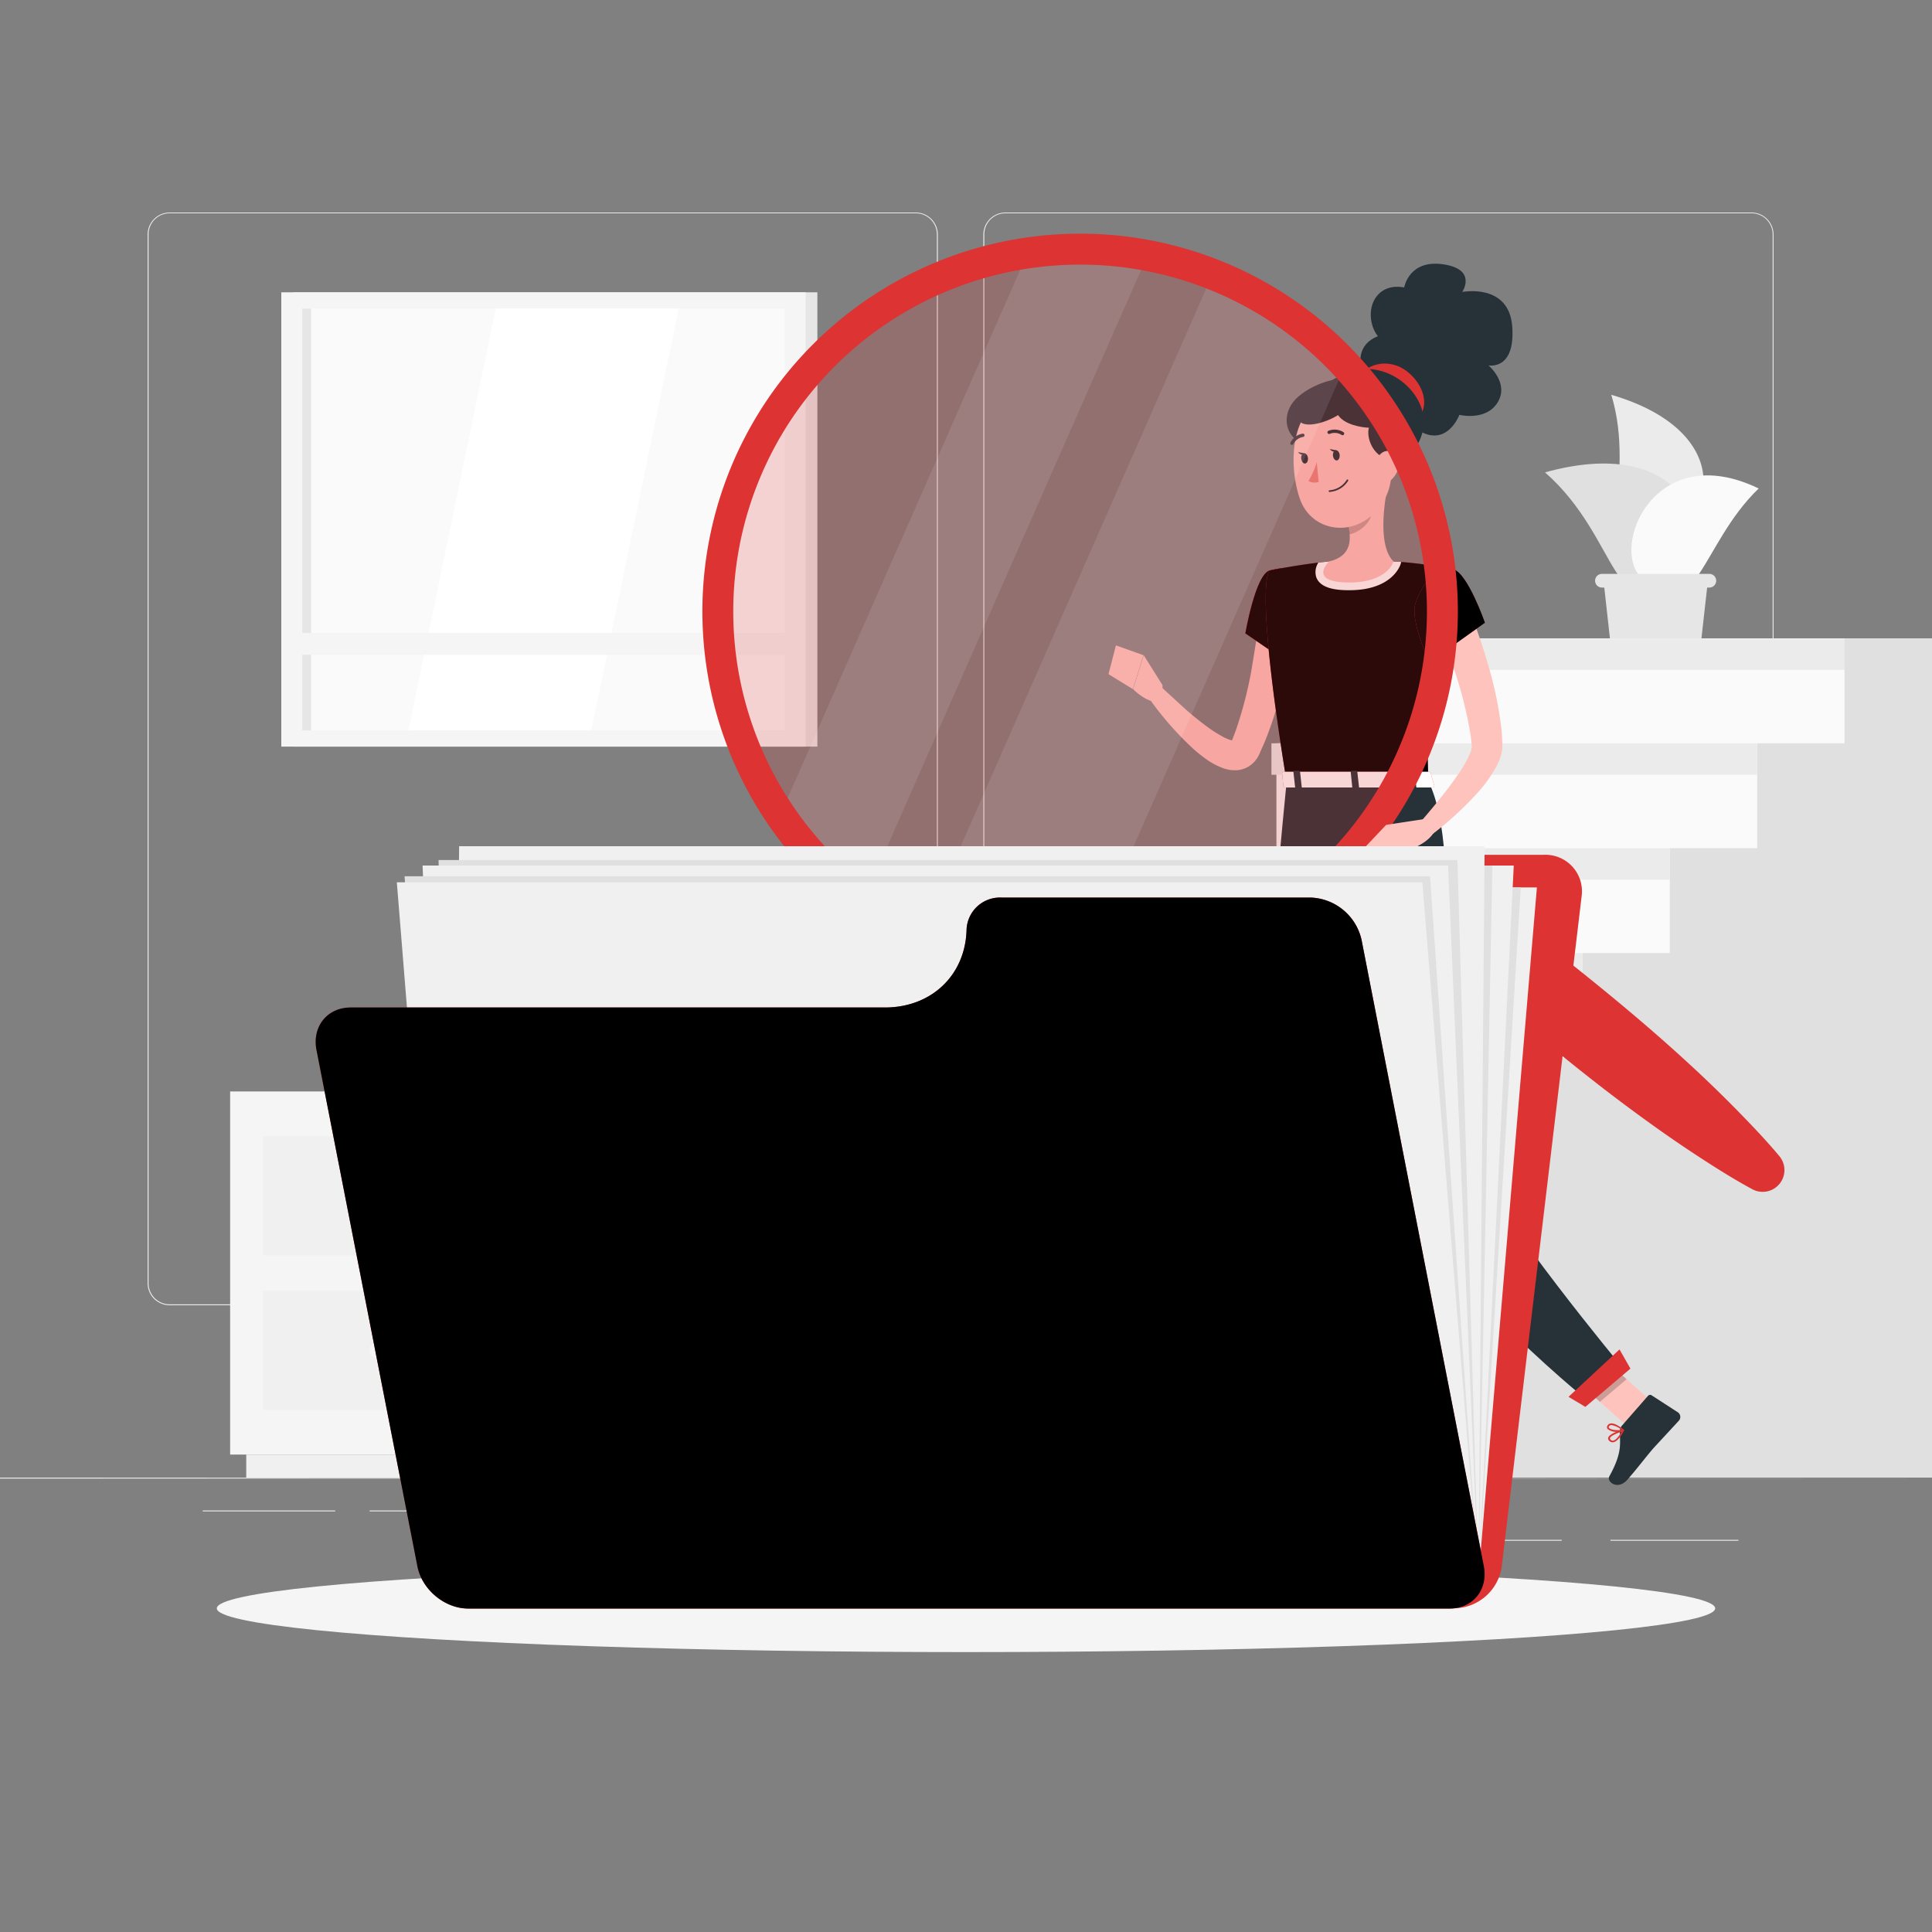 <?xml version="1.0" encoding="UTF-8"?> <svg xmlns="http://www.w3.org/2000/svg" xmlns:xlink="http://www.w3.org/1999/xlink" xmlns:v="https://vecta.io/nano" viewBox="0 0 500 500"><rect x="0" y="0" width="500" height="500" fill="#808080" stroke="none"/><style><![CDATA[.B{fill:#d33}.C{fill:#263238}.D{fill:#f0f0f0}.E{fill:#ffc3bd}.F{fill:#e0e0e0}.G{fill:#f5f5f5}.H{opacity:.2}.I{fill:#ebebeb}.J{fill:#e6e6e6}.K{fill:#fafafa}]]></style><path d="M0 382.4l500 .25H0zm416.78 16.1h33.12v.25h-33.12zm-83.4 0h70.8v.25h-70.8zm-58.24-9.3h19.2v.25h-19.2zm-222.68 1.7h34.3v.25h-34.3zm43.2 0H158v.25H95.65zm92.68 4.2h36.8v.25h-36.8zM237 337.8H43.9a5.71 5.71 0 0 1-5.7-5.71V60.66A5.71 5.71 0 0 1 43.9 55H237a5.71 5.71 0 0 1 5.71 5.71v271.4a5.71 5.71 0 0 1-5.71 5.71zM43.9 55.2a5.46 5.46 0 0 0-5.45 5.46V332.1a5.46 5.46 0 0 0 5.45 5.46H237a5.47 5.47 0 0 0 5.46-5.46V60.66A5.47 5.47 0 0 0 237 55.2zm409.4 282.6H260.2a5.72 5.72 0 0 1-5.71-5.71V60.66A5.72 5.72 0 0 1 260.2 55h193.1a5.71 5.71 0 0 1 5.69 5.66V332.1a5.71 5.71 0 0 1-5.69 5.71zM260.2 55.2a5.47 5.47 0 0 0-5.46 5.46V332.1a5.47 5.47 0 0 0 5.46 5.46h193.1a5.47 5.47 0 0 0 5.46-5.46V60.66a5.47 5.47 0 0 0-5.46-5.46z" class="I"></path><path d="M211.54 193.22H75.84V75.65h135.7z" class="J"></path><path d="M208.5 193.22H72.8V75.65h135.7z" class="G"></path><path d="M203.1 79.85v109.17H78.23V79.85z" class="K"></path><path d="M153.02 189.02l22.63-109.17H128.3L105.7 189.02h47.33z" fill="#fff"></path><path d="M80.5 79.86v109.17h-2.28V79.86z" class="J"></path><path d="M206.27 169.45H75.05v-5.64h131.22z" class="G"></path><g class="D"><path d="M226.9 376.45h-21.67v-93.97h21.67z"></path><path d="M222.76 382.4H63.73v-5.95h159.03z"></path></g><path d="M59.56 282.47h145.68v93.97H59.56z" class="G"></path><path d="M68.08 294.04h128.65v30.82H68.08zm0 40.02h128.65v30.82H68.08z" class="D"></path><path d="M97.73 311.56h69.35a2.12 2.12 0 0 0 2.11-2.11h0a2.13 2.13 0 0 0-2.11-2.12H97.73a2.13 2.13 0 0 0-2.11 2.12h0a2.12 2.12 0 0 0 2.11 2.11zm0 40.02h69.35a2.12 2.12 0 0 0 2.11-2.11h0a2.12 2.12 0 0 0-2.11-2.12H97.73a2.12 2.12 0 0 0-2.11 2.12h0a2.12 2.12 0 0 0 2.11 2.11z" class="G"></path><path d="M431.62 137.1c12.34-3.4 16.56-25.8-14.62-34.93 6.88 22.52-6.9 40.83 14.62 34.93z" class="I"></path><path d="M434.35 146.82c9.73-10.5.53-34.3-34.5-24.57 19.82 17.34 17.56 42.9 34.5 24.57z" class="F"></path><path d="M424.75 149.52c-8.14-8.06 3.52-36.1 30.4-23.1-15.23 14.6-16.15 37.16-30.4 23.1z" class="K"></path><g class="J"><path d="M416.63 165.22h23.7l1.8-16.03h-27.26l1.78 16.03z"></path><path d="M414.58 152.06h27.8a1.77 1.77 0 0 0 1.77-1.77h0a1.77 1.77 0 0 0-1.77-1.77h-27.8a1.77 1.77 0 0 0-1.77 1.77h0a1.77 1.77 0 0 0 1.77 1.77z"></path></g><path d="M217.3 355.25h0V328.1h22.6v-27.14h22.62V273.8h22.6v-27.15h22.62v-27.14h22.6v-27.15H353v-27.15h147V382.4H194.7v-27.15h22.62z" class="K"></path><path d="M341.7 355.25h0V328.1h22.62v-27.14h22.6V273.8h22.62v-27.15h22.6v-27.14h22.62v-27.15h22.6v-27.15H500V382.4H319.08v-27.15h22.6z" class="F"></path><path d="M193.36 355.25h125.72v8.14H193.36zm22.62-27.15H341.7v8.14H215.98zm22.62-27.14h125.7v8.14H238.6zm22.6-27.16h125.72v8.14H261.2zm22.62-27.14h125.72v8.14H283.82zm22.62-27.14h125.72v8.14H306.44zm22.6-27.15h125.72v8.14H329.05zm22.62-27.15H477.4v8.14H351.67z" class="I"></path><ellipse cx="250" cy="416.24" rx="193.89" ry="11.32" class="G"></ellipse><path d="M334.7 158.63l-.92 8.6-1.52 8.44a94 94 0 0 1-5.05 16.57l-.9 2-.22.5-.08.26-.16.32a8 8 0 0 1-1.15 1.74 6.91 6.91 0 0 1-1.92 1.51 6.78 6.78 0 0 1-2.28.72 8.72 8.72 0 0 1-3.63-.38 17.67 17.67 0 0 1-4.64-2.4 36.55 36.55 0 0 1-3.55-2.85 82 82 0 0 1-11.3-12.93l3.3-2.8 6 5.5a79.61 79.61 0 0 0 6.22 5 33 33 0 0 0 3.16 2 11 11 0 0 0 2.82 1.21c.34.07.58 0 .47 0a1.1 1.1 0 0 0-.63.29c-.06 0-.06 0 0 0l1.02-2.65a105.33 105.33 0 0 0 4.05-15.36l1.3-7.94.9-7.9z" class="E"></path><g class="B"><use xlink:href="#B"></use><use xlink:href="#B"></use></g><use xlink:href="#B" opacity=".4"></use><path d="M328.97 151.05l-2.86 15.45 5.77 3.92-2.9-19.37z" opacity=".3"></path><g class="E"><path d="M300.85 177.3l-4.85-7.72-2.77 8.77s4 4.2 7.63 3.2z"></path><path d="M288.8 167.02l-1.92 7.46 6.3 3.86 2.77-8.77-7.16-2.55zm60 238.73h-9.04l-.6-20.94h9.05l.6 20.94zm79.8-42l-6.9 5.86-15.77-14.08 6.9-5.85 15.77 14.07z"></path></g><path d="M419.8 368.9l6.7-7.66a.72.72 0 0 1 .94-.13l6.8 4.4a1.45 1.45 0 0 1 .26 2.15l-6.6 7.14c-1.8 2.07-4.23 5.3-6.73 8.14s-5.46.55-4.67-.87c3.5-6.34 2.67-8.56 2.73-11.68a2.36 2.36 0 0 1 .57-1.5zm-80.35 35.8h10.16a.72.72 0 0 1 .72.62l1.16 8A1.45 1.45 0 0 1 350 415l-9.72-.27c-2.75 0-8.43.3-12.23.3s-4-3.76-2.4-4.1c7.08-1.53 9.87-3.63 12.26-5.64a2.36 2.36 0 0 1 1.55-.58z" class="C"></path><path d="M339.16 384.82l.3 10.8h9.04l-.3-10.8h-9.04zm73.67-35.14l-6.9 5.85 8.14 7.26 6.9-5.86-8.13-7.25z" class="H"></path><use xlink:href="#C" class="B"></use><use xlink:href="#C" opacity=".4"></use><path d="M360.6 145.3a117.35 117.35 0 0 0-16.68 0l-2.73.3a4.45 4.45 0 0 0-.5 3.9c1.17 2.9 5.4 3.25 8.47 3.25 11.37 0 13.3-6.64 13.37-6.92l.1-.4-2.04-.12z" fill="#fff"></path><path d="M359 126.53c-1.06 5.36-2.1 15.2 1.65 18.77 0 0-1.47 5.45-11.44 5.45-11 0-5.24-5.44-5.24-5.44 6-1.43 5.83-5.87 4.8-10z" class="E"></path><path d="M354.77 130.1l-6.06 5.17a17.35 17.35 0 0 1 .52 3c2.28-.33 5.42-2.84 5.67-5.23a7.94 7.94 0 0 0-.13-2.94z" class="H"></path><path d="M352.7 97.35c-.93-3.15-1.7-8.1 3.9-10.35-2.2-2.68-2.72-7.72 0-10.7s6.8-1.9 6.8-1.9 1.2-7.3 10.1-6 4.93 7.16 4.93 7.16 12.13-2.4 12.94 9-6.15 10-6.15 10 5.4 4.54 2.4 9.53-9.93 3.27-9.93 3.27-3.26 8.82-10.94 3.8-14.04-13.8-14.04-13.8zm-18 6.65c-3 3.88-1.68 8.27 1 10 6.45 4.12 15.78-13.16 13.35-15.23S337.7 100.1 334.7 104z" class="C"></path><path d="M361.8 94.76c-4.24-1.7-8.54.08-9.88 2.66-3.27 6.3 11.58 17.62 15.88 9.76 2.55-4.67-1.63-10.66-6-12.42z" class="B"></path><path d="M360 114c.3 9 .63 12.76-3.44 17.77-6.1 7.53-17.2 5.95-20.18-2.75-2.68-7.83-2.73-21.18 5.66-25.56A12.24 12.24 0 0 1 360 114z" class="E"></path><path d="M358.65 118.7c-4-1.5-5-6.16-4.36-8-2-.08-6.37-.8-8-3.28-3.12 2-9.7 4-10.42.67s9.23-11.9 16.75-12.55c8.94-.78 17.76 8 15.5 16.4s-9.46 6.75-9.46 6.75zM333 202.2s-7.13 69.65-6.54 97.23c.62 28.68 11.13 94.1 11.13 94.1h12.22s-1.93-63.74-.85-91.9c1.18-30.7 10.93-99.42 10.93-99.42z" class="C"></path><path d="M350.83 393.96H336.5l-1.06-4.57 16.07-.56-.67 5.13z" class="B"></path><path d="M348.8 219.53c-9 18.14-1.8 51.24 1.38 63.56 1.63-18.5 4.4-41.1 6.54-57.7-1.36-9.38-3.72-14.22-7.92-5.85z" class="H"></path><path d="M342.66 202.2s8.32 72.4 14.6 95.66c7.46 27.6 53.8 64.75 53.8 64.75l9.4-8s-33.58-40.36-39.3-54.9c-12.17-31-1.75-77.28-11.48-97.53z" class="C"></path><path d="M421.95 354.2l-11.66 9.9-4.36-2.6 13.2-12.27 2.83 4.98z" class="B"></path><g class="C"><path d="M346.7 117.76c.07.73-.26 1.35-.73 1.4s-.92-.5-1-1.23.26-1.36.74-1.4.92.47 1 1.23zm-8.2.8c.07.72-.26 1.35-.74 1.4s-.9-.5-1-1.24.26-1.35.73-1.4.94.5 1 1.23z"></path><path d="M337.7 117.34l-1.8-.34s1.08 1.28 1.8.34z"></path></g><path d="M340.77 119.6a19.51 19.51 0 0 1-2.14 4.88 3.17 3.17 0 0 0 2.64.24z" fill="#ed847e"></path><path d="M345.3 127.1a7.05 7.05 0 0 1-1.21.22.21.21 0 0 1-.23-.19.22.22 0 0 1 .19-.24 5.8 5.8 0 0 0 4.48-2.69.2.2 0 0 1 .29-.09.22.22 0 0 1 .09.29 6 6 0 0 1-3.61 2.7z" class="C"></path><path d="M362.1 120.2a6.56 6.56 0 0 1-2.48 4.35c-1.83 1.4-3.6 0-3.8-2.2-.18-2 .54-5 2.72-5.58a3 3 0 0 1 3.56 3.42z" class="E"></path><path d="M347.57 112.62a.43.43 0 0 1-.33-.05 3.41 3.41 0 0 0-3.08-.3.45.45 0 0 1-.58-.2.43.43 0 0 1 .2-.57 4.25 4.25 0 0 1 3.9.34.42.42 0 0 1 .14.58.44.44 0 0 1-.25.2zm-13.1 2.48a.45.45 0 0 1-.32 0 .44.44 0 0 1-.17-.58 4.23 4.23 0 0 1 3.17-2.29.42.42 0 0 1 .46.39.43.43 0 0 1-.39.46 3.42 3.42 0 0 0-2.49 1.84.39.39 0 0 1-.26.18z" class="C"></path><path d="M379.94 157.1a145 145 0 0 1 5.27 15.27 95.9 95.9 0 0 1 3.32 16c.17 1.38.22 2.83.28 4.26v.8c0 .3-.05.6-.1.85a12.51 12.51 0 0 1-.34 1.48 14.56 14.56 0 0 1-1 2.41 35.19 35.19 0 0 1-5.06 7.09 86.89 86.89 0 0 1-12 10.93l-2.9-3.2c3.33-3.9 6.7-7.88 9.54-12a32.61 32.61 0 0 0 3.5-6 9.35 9.35 0 0 0 .4-1.26 3.09 3.09 0 0 0 .05-.44.54.54 0 0 0 0-.13v-.14c-.13-1.18-.22-2.36-.44-3.57a109.24 109.24 0 0 0-3.59-14.59 288.29 288.29 0 0 0-5-14.43z" class="E"></path><use xlink:href="#D" class="B"></use><use xlink:href="#D" opacity=".4"></use><g class="B"><path d="M417.34 373.27a1.23 1.23 0 0 1-.95-.49.74.74 0 0 1-.18-.72c.34-1.1 3.48-2 3.84-2.1a.19.19 0 0 1 .22.07.21.21 0 0 1 0 .23c-.56 1.07-1.67 2.87-2.8 3zm2.32-2.75c-1.24.4-2.86 1.1-3 1.67a.31.31 0 0 0 .09.31.8.8 0 0 0 .72.34c.58-.07 1.4-.93 2.2-2.32z"></path><path d="M418.67 370.56a3.7 3.7 0 0 1-2.62-.74.75.75 0 0 1 0-.93 1.1 1.1 0 0 1 .81-.5c1.3-.16 3.27 1.54 3.35 1.6a.2.2 0 0 1 .07.2.2.2 0 0 1-.14.17 5 5 0 0 1-1.47.19zm-1.6-1.75h-.14a.71.71 0 0 0-.51.31c-.15.23-.1.35 0 .43.4.5 2.17.7 3.25.5a5.43 5.43 0 0 0-2.6-1.24zm-81.02 37.5a3.38 3.38 0 0 1-2.19-.56 1.21 1.21 0 0 1-.39-1 .7.7 0 0 1 .37-.57c1.1-.6 4.7 1.23 5.12 1.45a.22.22 0 0 1 .11.22.21.21 0 0 1-.17.18 15.68 15.68 0 0 1-2.85.28zm-1.6-1.87a.79.79 0 0 0-.4.08.25.25 0 0 0-.14.23.78.78 0 0 0 .25.68c.55.5 2 .58 4 .25a11.51 11.51 0 0 0-3.71-1.24z"></path><path d="M338.86 406h-.1c-1.08-.5-3.2-2.44-3-3.46 0-.24.2-.55.8-.6a1.58 1.58 0 0 1 1.19.37c1.13.95 1.34 3.38 1.35 3.5a.21.21 0 0 1-.09.19.19.19 0 0 1-.16.02zm-2.16-3.67h-.12c-.4 0-.42.2-.43.25-.1.6 1.35 2.15 2.45 2.8a5 5 0 0 0-1.16-2.79 1.14 1.14 0 0 0-.74-.3z"></path><use xlink:href="#E"></use></g><use xlink:href="#E" fill="#fff" opacity=".3"></use><path d="M365.24 204.2h1c.2 0 .34-.1.33-.23l-.47-4.27c0-.12-.18-.23-.38-.23h-1c-.2 0-.35.1-.33.23l.46 4.27c.02.13.15.23.4.23zm-29.66 0h1c.2 0 .35-.1.34-.23l-.47-4.27c0-.12-.2-.23-.38-.23h-1c-.2 0-.35.1-.34.23l.47 4.27c.01.13.18.23.38.23zm14.82 0h1c.2 0 .35-.1.34-.23l-.47-4.27c0-.12-.18-.23-.38-.23h-1c-.2 0-.35.1-.33.23l.43 4.3c0 .1.2.2.4.2zm-4.48-87.65l-1.8-.34s1.02 1.28 1.8.34z" class="C"></path><path d="M312.82 243.9a91.9 91.9 0 1 1 52.38-118.95 91.89 91.89 0 0 1-52.38 118.95z" class="B H"></path><path d="M296.2 67.85l-72.08 163.7-3.3-2.6a90.81 90.81 0 0 1-18-20.09h0l62.26-141.4a90.94 90.94 0 0 1 31.11.38zm51.23 28.4l-67.77 153.9a91.78 91.78 0 0 1-40.6-9.42l74-168.07a92 92 0 0 1 34.37 23.58z" opacity=".1" fill="#fff"></path><g class="B"><path d="M203.88,96.32a97.76,97.76,0,1,1,13.74,137.57A97.77,97.77,0,0,1,203.88,96.32ZM349,215.08a89.76,89.76,0,1,0-126.32,12.63A89.76,89.76,0,0,0,349,215.08Z"></path><path d="M357.63 214.74c9.63 5.75 18.8 12.07 27.8 18.6s17.77 13.3 26.4 20.28 17.1 14.14 25.27 21.67q6.14 5.64 12 11.58c3.92 4 7.77 8 11.4 12.34a5.63 5.63 0 0 1-7 8.56c-5-2.7-9.68-5.68-14.35-8.73s-9.23-6.23-13.73-9.5c-9-6.52-17.7-13.4-26.24-20.48s-16.93-14.34-25.1-21.88-16.18-15.26-23.72-23.56a5.79 5.79 0 0 1 7.26-8.87z"></path></g><g class="E"><path d="M368.4 212l-9.66 1.47 6.9 6.06s5.46-2 6-5.7z"></path><path d="M353.5 219.02l6.07 4.76 7.4-4.84-8.26-5.45-5.22 5.53z"></path></g><path d="M307.84 229.55h0a12.7 12.7 0 0 1 11.71-8.33h80.05a9.46 9.46 0 0 1 9.72 10.78l-20.68 173.5a12.58 12.58 0 0 1-12.27 10.73h-254a9.44 9.44 0 0 1-9.71-10.73L130 259.73A12.58 12.58 0 0 1 142.27 249H280.5a29.67 29.67 0 0 0 27.35-19.45z" class="B"></path><path d="M117.23 408.25h265.4l15.12-178.58h-265.4l-15.13 178.58z" class="D"></path><path d="M117.23 408.25h265.4l10.94-178.58H132.36l-15.13 178.58z" class="F"></path><path d="M117.23 408.25h265.4L391.76 224h-265.4l-9.13 184.25z" class="D"></path><path d="M117.23 408.25h265.4l3.6-184.25h-259.9l-9.13 184.25z" class="F"></path><path d="M117.23 408.25h265.4L384.22 219h-265.4l-1.6 189.25z" class="D"></path><path d="M117.23 408.25h265.4l-5.45-185.67H113.5l3.73 185.67z" class="F"></path><path d="M117.23 408.25h265.4L374.76 224h-265.4l7.87 184.25z" class="D"></path><path d="M117.23 408.25h265.4L370.1 226.78H104.7l12.54 181.47z" class="F"></path><path d="M117.23 408.25h265.4L368.1 228.33H102.7l14.54 179.92z" class="D"></path><use xlink:href="#F" class="B"></use><use xlink:href="#F" class="H"></use><defs><path id="B" d="M328.64 147.62c-3.73.95-6.34 16.3-6.34 16.3l10.27 7s9.85-15.47 7-19.57c-3-4.3-5.5-5.1-10.93-3.72z"></path><path id="C" d="M328.64 147.62s-4.3 1.52 4.32 54.58h36.72c-.6-14.95-.63-24.17 6.5-54.84a109.35 109.35 0 0 0-15.59-2.06 117.35 117.35 0 0 0-16.68 0c-7.16.7-15.28 2.32-15.28 2.32z"></path><path id="D" d="M376.2 147.36c3.68 1.12 8.1 13.8 8.1 13.8l-14.3 10.2s-5.2-10.57-3.66-15.33c1.66-4.95 5.66-9.94 9.85-8.66z"></path><path id="E" d="M370.23 200l.94 3.3c.13.25-.17.5-.6.5h-37.8c-.33 0-.6-.16-.63-.37l-.33-3.28c0-.23.26-.42.63-.42h37.2a.66.66 0 0 1 .59.27z"></path><path id="F" d="M250.14 240.82h0a8.65 8.65 0 0 1 9.05-8.53h80.05a14 14 0 0 1 13.14 11l31.63 162c1.18 6.07-2.78 11-8.85 11h-254c-6.08 0-12-4.93-13.15-11l-26.1-133.55c-1.18-6.07 2.78-11 8.85-11H229c12 0 20.73-8.26 21.14-19.92z"></path></defs></svg> 